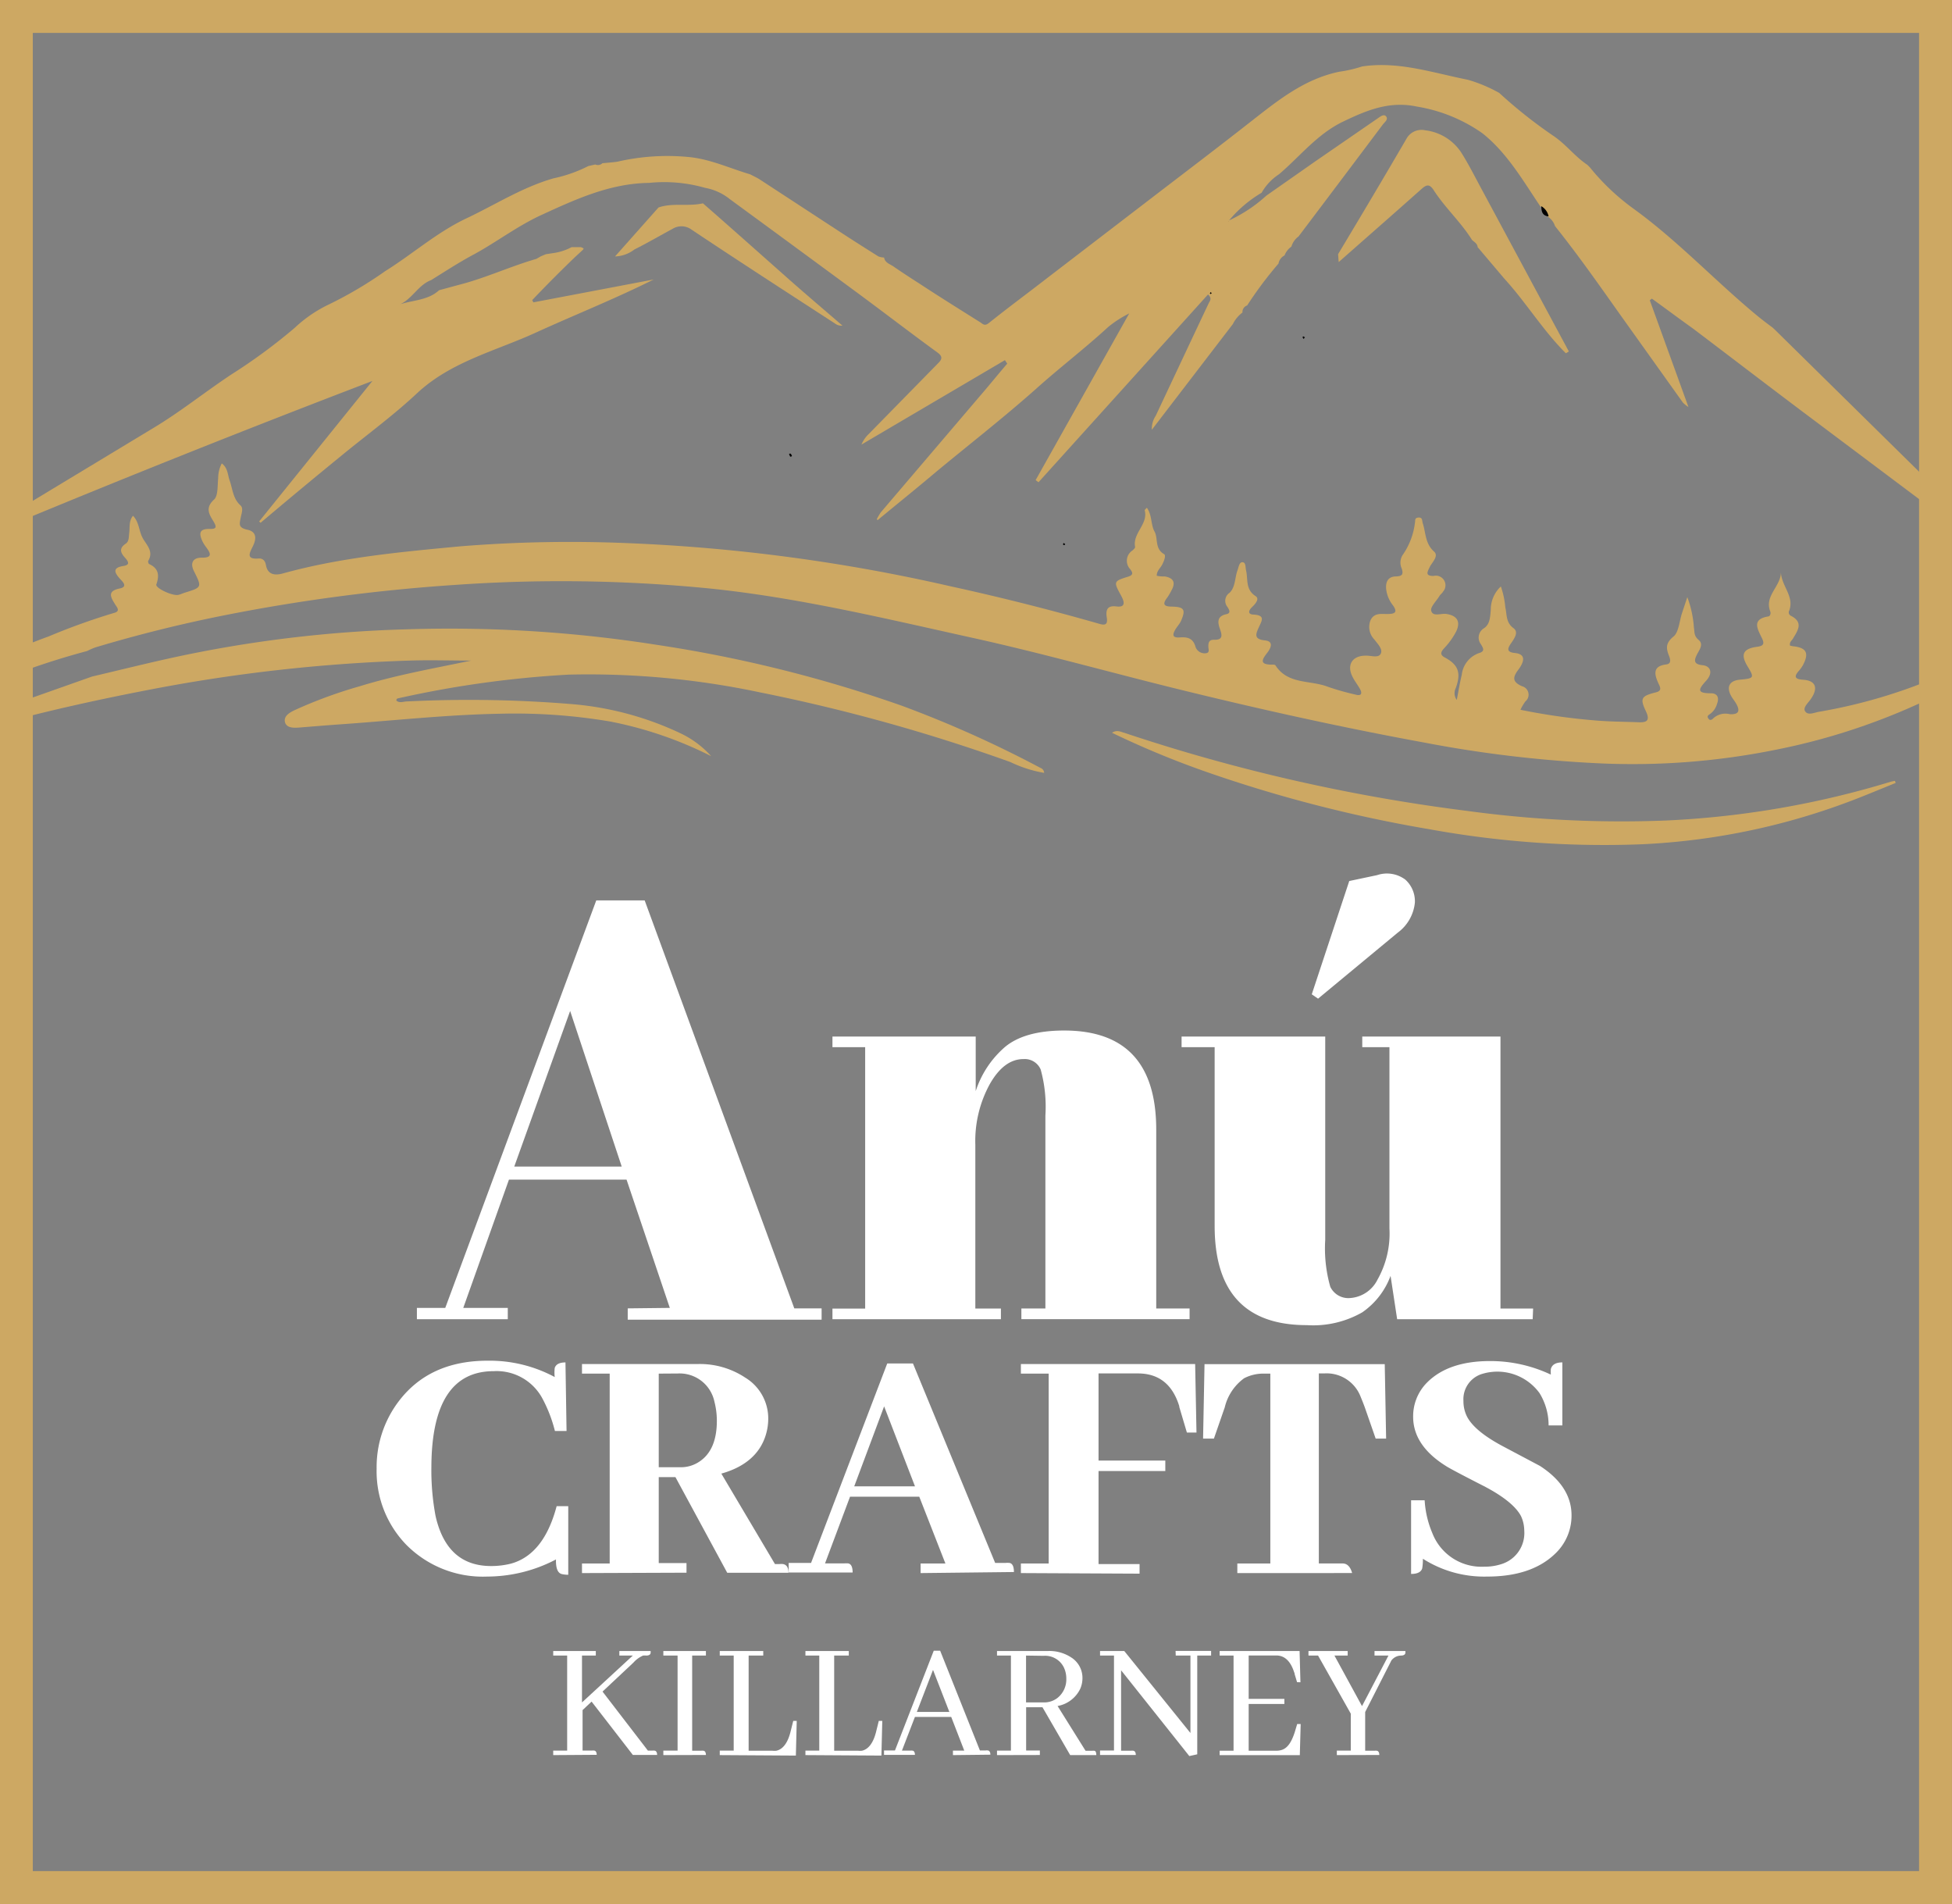 <svg id="Layer_1" data-name="Layer 1" xmlns="http://www.w3.org/2000/svg" viewBox="0 0 610.42 595.28"><rect x="0" y="0" width="610.42" height="595.28" fill="#808080" stroke="none"/><defs><style>.cls-1{fill:#cda863;}.cls-2{fill:none;}.cls-3{fill:#fff;}</style></defs><path class="cls-1" d="M606,211.61a166.22,166.22,0,0,1-37.18,10.93c-1.48.24-3.51,1.3-4.39-.27-.6-1.09,1-2.51,1.82-3.69,2.45-3.51,1.54-5.82-2.42-6.06-2.42-.18-3-.85-1.3-2.78a10.21,10.21,0,0,0,1.45-2.12c1.72-3.48.85-5.06-3-5.54a7.2,7.2,0,0,1-1.21-.24c-.24-1.12.52-1.52.88-2.12,1.54-2.58,3.45-5.18-.7-7.24a1.18,1.18,0,0,1-.42-1.6c1.63-4.48-2.48-7.69-2.61-12,0,4.48-5.26,7.39-3.33,12.29.22.58,0,1.43-.57,1.55-5.27.84-3.48,3.84-2.09,6.69.85,1.72.73,2.54-1.48,2.81-4.36.58-5.21,2.39-3,6.05s2.15,3.82-2.42,4.24c-3.18.31-4.24,2.21-2.69,5.06.48.85,1.12,1.6,1.6,2.45,1.27,2.24.82,3.42-2,3.27a5.63,5.63,0,0,0-5.15,1.27c-.4.42-1,.85-1.51.15s-.25-1,.39-1.42a5.76,5.76,0,0,0,2.27-3.24c.67-1.7.33-3.33-2-3.3-4.51,0-3.75-1.33-1.42-3.9s1.33-4.64-1.12-4.88c-3-.3-2.6-1.69-1.6-3.6.75-1.39,1.94-3,.39-4.3s-1.24-2.51-1.48-3.87a33.7,33.7,0,0,0-2.06-9.51l-1.66,5c-.85,2.54-1,6.05-2.73,7.38-2.57,2.12-2.18,3.82-1.3,6.06.39,1.06.73,2.39-.88,2.6-4.24.51-3.78,3-2.54,5.75.48,1.12,1.48,2.48-.79,3-4.51,1.15-5,1.84-3,6,1.37,3,0,3.42-2.39,3.33-4.63-.18-9.29-.18-13.89-.6a194,194,0,0,1-23-3.3A16.7,16.7,0,0,1,477,219.3a2.72,2.72,0,0,0,.4-3.83,2.78,2.78,0,0,0-1.43-.92c-3.33-1.45-2.82-3-1-5.39,2.15-3,1.66-4.72-1.24-5s-2.18-1.64-1.09-3.21,2.27-3.39.63-4.57c-2.42-1.79-2-4.24-2.54-6.51a26.34,26.34,0,0,0-1.39-6.51,9.9,9.9,0,0,0-3.15,7.39c-.21,2.06-.21,4.33-2.06,5.63a3.41,3.41,0,0,0-1.28,4.66,3.07,3.07,0,0,0,.28.42c.55,1,1.48,2.15-.63,2.73a8.13,8.13,0,0,0-5.39,6.81c-.58,2.42-1,4.9-1.55,7.84a3.56,3.56,0,0,1-.33-3.69c1.76-4.82.79-7.33-3.39-9.57-1.64-.88-1.27-1.75-.3-2.84a23.16,23.16,0,0,0,3.84-5.33c1.42-3,.36-4.9-3-5.45-1.7-.3-4.27,1-4.82-1-.33-1.21,1.61-3,2.58-4.63.3-.51.9-.88,1.15-1.39a3,3,0,0,0-3-4.87c-2.73,0-1.91-1.28-1.21-2.76s3-3.48,1.33-4.9c-2.79-2.51-2.51-5.87-3.51-8.87-.24-.79,0-1.82-1.33-1.73s-.91,1-1.1,1.67a22.18,22.18,0,0,1-3.87,10.08,4.46,4.46,0,0,0-.24,4.24c.51,1.72.21,2.33-1.76,2.42-3,0-3.48,2.39-3,4.75a9.81,9.81,0,0,0,1.78,4c1.91,2.52.85,3-1.66,3-1.91,0-4-.39-5.12,1.91a5.6,5.6,0,0,0,1.18,6.05c1,1.36,2.73,3,2,4.45s-3,.55-4.72.61c-4.27,0-6.06,3-4,6.81.67,1.3,1.61,2.45,2.3,3.75s.28,2.09-1.36,1.64a81.75,81.75,0,0,1-8.81-2.49c-5.48-2.12-12.47-.63-16.34-6.69-.15-.21-.7-.24-1.06-.21-4.27,0-3-1.78-1.4-3.84,1.09-1.48,1.94-3.48-.87-3.75-3.52-.37-2.82-2-1.85-4.12s2-3.66-1.52-3.94c-1.9,0-1.9-1.12-.6-2.36s2.3-2.63,1.09-3.42c-3.27-2.09-2.3-5.33-3-8.14-.21-.91,0-2.36-1.06-2.45s-1.21,1.51-1.57,2.45c-.88,2.36-.64,5.33-2.51,7.11a3,3,0,0,0-.82,4.2,2.27,2.27,0,0,0,.18.25c.52.85,1.18,1.91-.39,2.24-3,.64-2.69,2.64-1.94,4.72s.76,3.36-1.91,3.27c-1.24,0-1.69.52-1.75,1.76s.6,2.24-.76,2.45a3,3,0,0,1-3.24-1.94c-.75-2.75-2.51-3.18-4.93-3s-2.3-.91-1.4-2.46c.55-.93,1.34-1.75,1.79-2.72,1.51-3.48,1-4.36-2.75-4.45-2.46,0-3.28-.61-1.55-2.85a16.84,16.84,0,0,0,1.3-2.21c1.4-2.48.64-3.93-2.12-4.38a9.51,9.51,0,0,1-2.48-.22c0-1.51,1.06-2.3,1.64-3.36s1.36-3,.66-3.39c-3-1.72-1.81-4.93-3-7.08s-.73-5.15-2.39-7.42c-.4.43-.7.67-.67.79,1.15,4.36-3.87,7.15-3,11.5,0,.28-.51.79-.87,1.09a3.82,3.82,0,0,0-1.09,5.29,3.65,3.65,0,0,0,.39.49c.58.82,1.36,1.76-.57,2.37-4.7,1.45-4.64,1.54-2.19,6.05.91,1.69,1.52,3.66-1.51,3.27s-3.39,1.27-3,3.6c.22,1.76-.21,2.45-2.21,1.88q-23-6.6-46.43-11.72a550.72,550.72,0,0,0-101.46-13.56,428.1,428.1,0,0,0-52,1c-18.65,1.76-37.36,3.45-55.55,8.48-2.21.6-4.75.66-5.33-2.67-.21-1.21-.9-2.06-2.21-2-4,.33-3-1.55-1.87-3.82s1.27-4.54-1.7-5.17-2.45-1.85-2.12-3.67c.25-1.33.94-3,0-3.9-2.45-2.15-2.48-5.18-3.45-7.87-.63-1.76-.51-3.85-2.45-5.3a10,10,0,0,0-1.12,4.6c-.24,2.3,0,5.45-1.24,6.66-2.78,2.51-1.72,4.45-.36,6.66s1,2.63-1.33,2.57c-3.18,0-3,1.7-2,3.85a10.91,10.91,0,0,0,1.15,1.84c1.48,2,2.06,3.36-1.48,3.3-2.7,0-3.54,1.76-2.33,4.18,2.54,5.09,2.54,5.09-2.82,6.75-.69.21-1.36.55-2.06.7-1.87.39-7.26-2.15-6.87-3.27,1-2.85.73-5-2.21-6.36-.21,0-.45-.79-.33-1,1.81-3-.58-5-1.76-7.2s-1.09-5-3-6.9c-1.36,1.66-.94,3.6-1.18,5.35-.16,1.22,0,2.64-1.09,3.36-2.3,1.52-1.52,3-.15,4.48.93,1.06,1.6,2.15-.52,2.49-3.42.54-3,1.93-1.15,4,.7.79,2.57,2.39.15,3-4.12.79-3.18,2.57-1.66,5,.51.85,1.84,2.15-.37,2.7A205.84,205.84,0,0,0,15.16,199c-4,1.43-8.08,3.12-12.13,4.88v7.53a237.33,237.33,0,0,1,24.21-7.87,22.9,22.9,0,0,1,2.64-1.15q19.46-5.83,39.35-9.83a562.1,562.1,0,0,1,72.64-9.66,474.22,474.22,0,0,1,79.76,1.06c27.76,2.82,54.85,9.35,82,15.35,21.19,4.66,42,10.5,63,15.71,26.06,6.44,52.27,12.29,78.7,17.13a386.16,386.16,0,0,0,55.6,6.54,225.86,225.86,0,0,0,54.48-4.3,202.34,202.34,0,0,0,52.46-18.16A31.89,31.89,0,0,1,606,211.61Z"/><path class="cls-1" d="M325.4,240.1a353.8,353.8,0,0,0-43.32-19.43,416.8,416.8,0,0,0-76.94-19.1,417.39,417.39,0,0,0-77.77-4.82A394.77,394.77,0,0,0,53,205.83c-8.08,1.79-16.13,3.79-24.21,5.69L10.2,218.09c-2.33.82-4.6,1.7-6.9,2.57v4.73c15.13-4,30.6-7.33,46.07-10.26a513.47,513.47,0,0,1,78.7-8.6c6.42-.21,12.83,0,19.28,0-11.74,2.45-23.49,4.51-34.93,8.05A143.5,143.5,0,0,0,92.2,222c-1.52.72-3.76,1.9-3,4.05.7,1.7,3,1.52,4.6,1.4,4.27-.34,8.51-.7,12.78-1,16.55-1.15,33.05-3,49.7-3.3a178.53,178.53,0,0,1,34.63,2.45,121.08,121.08,0,0,1,31.48,10.81,30.18,30.18,0,0,0-9.66-7.18,98.19,98.19,0,0,0-33.78-9.08,392.06,392.06,0,0,0-51.64-.85c-1.12,0-2.36.64-3.36-.27,0-.63.36-.66.7-.73a325.33,325.33,0,0,1,53.18-7.38,259,259,0,0,1,59.94,5.57,554.11,554.11,0,0,1,78.18,21.76,39.67,39.67,0,0,0,10.57,3.39A1.68,1.68,0,0,0,325.4,240.1Z"/><path class="cls-1" d="M592.8,244.79c-4.12,1.66-8.24,3.39-12.38,5a211.56,211.56,0,0,1-67,14.17A305.41,305.41,0,0,1,447,259.26a428.47,428.47,0,0,1-70.41-18.16,281.24,281.24,0,0,1-28.85-12c1.52-1,2.61-.33,3.82,0a557,557,0,0,0,107.27,24.43,357,357,0,0,0,62.17,3,285.27,285.27,0,0,0,70.23-12.11,9.12,9.12,0,0,1,1.36-.28Z"/><path d="M246.67,142.05c.6-.57.75,0,.93.37s-.27.24-.39.36-.3-.54-.48-.82Z"/><path d="M332.66,169.75l.45.43c-.33.45-.54.21-.72,0Z"/><path class="cls-1" d="M1.15,162.18c1-.63,2-1.3,3-1.9Q26.13,147,48,133.79c8.47-5.08,16.16-11.29,24.39-16.74a175.57,175.57,0,0,0,19.71-14.5,42.06,42.06,0,0,1,10.77-7.38,125.32,125.32,0,0,0,17.62-10.42c8.54-5.32,16.1-12.1,25.33-16.46s17.41-9.69,27.25-12.53A44.07,44.07,0,0,0,184,51.91l2.15-.48a2.06,2.06,0,0,0,2.24-.4c1.58-.15,3-.24,4.69-.48a69.54,69.54,0,0,1,22.37-1.45c6.72.66,12.81,3.54,19.16,5.41,1.3.7,2.06,1,3,1.61L261,71.4c4.57,3,9.08,5.88,13.71,8.78a5.55,5.55,0,0,0,1.76.34c.24,1.57,1.72,2,2.78,2.69,2.88,2,5.84,3.9,8.81,5.81,6,3.94,12.32,7.87,18.49,11.75.73.45,1.31,1.33,2.7.21,6-4.81,12.1-9.29,18.16-14l35.84-27.48c9.38-7.17,18.77-14.32,28.06-21.61,8.41-6.57,16.64-13.23,27.54-15.47a41,41,0,0,0,7.09-1.64c11.41-1.72,22.15,2,33.05,4.15a46.16,46.16,0,0,1,9.84,4.12,150.24,150.24,0,0,0,17.13,13.56c3.85,2.63,6.6,6.39,10.44,8.93l.76.76a71.36,71.36,0,0,0,14.08,13.25c13.71,10,25.33,22.49,38.44,33.3,1.48,1.21,3,2.36,4.6,3.54l.73.67,50.46,49.67a41.28,41.28,0,0,0-1.82,6l-3.94-3-36.32-27.25c-11.38-8.56-22.67-17.22-34-25.79-4.21-3-8.54-6.23-12.81-9.32a6.55,6.55,0,0,0-.66.52L528,127.25a10.75,10.75,0,0,1-1.69-1.33L506.58,98.28C500,89,493.42,79.61,486.27,70.68a5.51,5.51,0,0,0-2.33-3,4.78,4.78,0,0,0-2.27-3.18c-5.45-8.11-10.47-16.83-18.16-22.88a49.39,49.39,0,0,0-20.43-8.3c-8.48-1.81-15.56,1.09-22.95,4.64-8.2,3.9-13.53,10.89-20.16,16.52a16.64,16.64,0,0,0-5.44,5.78,39.24,39.24,0,0,0-10.39,8.9h0V69h0A45.45,45.45,0,0,0,396,61.17l15.44-10.81,19.82-13.65c.7-.48,1.67-1.12,2.27-.21s-.54,1.7-1.09,2.42q-13.16,17.53-26.36,35a6.1,6.1,0,0,0-2.24,3.18,6.09,6.09,0,0,0-2.15,2.76,3.54,3.54,0,0,0-1.88,2.54A122.07,122.07,0,0,0,390,95.5a2.14,2.14,0,0,0-1.46,2.21,10,10,0,0,0-3,3.6l-25.34,33.05a7.27,7.27,0,0,1,1.21-4.36c5.51-11.71,11-23.4,16.53-35.11.33-.73,1.24-1.6-.18-2.82l-53,58.7-.9-.67L353.12,98a34.89,34.89,0,0,0-6.57,4.23c-7.32,6.75-15.31,12.81-22.67,19.44-10,8.87-20.55,17.1-30.85,25.61-6,5.08-12.41,10.23-18.58,15.34l-.27-.27a17,17,0,0,1,1.27-2.18L306.2,124.1c3-3.45,5.84-7,8.78-10.41l-.73-1.09L269.39,139a9.87,9.87,0,0,1,2.36-3.39L292.94,114c1.12-1.15,2.42-2.18.27-3.75-8.32-6.06-16.58-12.41-24.91-18.56q-20.1-14.81-40.14-29.48a17.13,17.13,0,0,0-7.68-3.48A46.26,46.26,0,0,0,203,57.18c-12.11.15-22.73,5-33.51,9.95-7.57,3.45-14.1,8.48-21.19,12.35-4.63,2.46-9.08,5.36-13.47,8.09-4,1.51-5.81,5.72-9.62,7.53,4.2-1.3,8.77-1.27,12.1-4.36l6.21-1.69c8.26-2.09,16-5.75,24.21-8.11l1.43-.82,1.54-.64,2.36-.36a17.05,17.05,0,0,0,5.69-1.85h3c.18.28,1.21.19.45.91s-2,1.82-3,2.79q-6.48,6.25-12.77,12.86l.36.7,37.63-7.15c-12.11,6.06-24.55,11-36.69,16.53-12.68,5.84-26.67,9.08-37.38,19.1-7.21,6.75-15.14,12.56-22.86,18.86q-13.07,10.65-26,21.58l-.45-.42,35.42-43.92q-58,22.15-115,45.85C1.36,164,1.24,163.09,1.15,162.18Z"/><line class="cls-2" x1="565.34" y1="105.37" x2="565.49" y2="105.25"/><path d="M378.37,91.66l.21-.25s.24.16.24.22,0,.18-.21.27Z"/><path class="cls-1" d="M462.09,77.28l8.33,9.83c6.81,7.45,12.1,16.23,19.25,23.34l.93-.57-27-50.22c-2.09-3.84-4.05-7.78-6.35-11.5a15.69,15.69,0,0,0-11.53-7.42,5.37,5.37,0,0,0-5.88,2.61c-7.05,12.1-14.25,24.21-21.4,36.11l.19,2.48c8.59-7.57,17.22-15.13,25.73-22.7,1.81-1.64,2.69-1.82,4.11.42C452,65.08,456.89,69.5,460.31,75,461,75.67,462,76.13,462.09,77.28Z"/><path class="cls-1" d="M219.82,63.57c-4.57,1.06-9.39-.25-13.9,1.3L192.33,80.18A10.44,10.44,0,0,0,198.39,78c4-2,7.9-4.29,11.86-6.41a5.3,5.3,0,0,1,6.06.24c14.89,9.93,29.9,19.64,44.92,29.39a3.21,3.21,0,0,0,2.21.58c-5.51-4.76-11.08-9.48-16.53-14.29C237.86,79.49,228.87,71.47,219.82,63.57Z"/><path d="M482,64.47c0,1.7.36,3,2.27,3.18A4.78,4.78,0,0,0,482,64.47Z"/><path d="M378.37,91.66l.24.24s.21-.18.21-.27,0-.16-.24-.22Z"/><polygon points="384.09 69.14 384.09 69.26 384.15 69.08 384.09 69.14"/><path d="M407.67,105.94a4.54,4.54,0,0,0,.39-.48l-.51-.3a.56.56,0,0,0-.21.27C407.43,105.64,407.58,105.94,407.67,105.94Z"/><path class="cls-1" d="M610.42,595.28H0V0H610.41V595.28ZM10.26,585H600.12V10.29H10.26Z"/><path class="cls-3" d="M209.46,408.91,195.93,368.8H159.16l-14.29,40.11h13.92v3.54H130.37v-3.54h8.87l47.22-127.4H201.6l46.79,127.55h8.54v3.54H196.3v-3.54Zm-31.17-92.84-17.47,48.65h33.6Z"/><path class="cls-3" d="M260.32,324.07h44.8v17.07a30.74,30.74,0,0,1,9.08-13.74c4.08-3.45,10.29-5.21,18.58-5.21q28.79,0,28.79,31v55.91H372v3.33H319.4v-3.33h7.51V348.76a43.71,43.71,0,0,0-1.48-14.4,5.43,5.43,0,0,0-5.39-3.24q-6.06,0-10.51,7.81A37,37,0,0,0,305,357.85v51.27h8v3.33H260.32v-3.33h10.23V327.4H260.32v-3.33Z"/><path class="cls-3" d="M479.29,412.45H436.91l-2.06-13.56A23.91,23.91,0,0,1,426,410.3a30.91,30.91,0,0,1-17.37,4q-28.79,0-28.79-31V327.39H369.5v-3.32h44.92v63.56A43.83,43.83,0,0,0,416,402.31a6.27,6.27,0,0,0,6.33,3.51,10.34,10.34,0,0,0,8.44-5.75,29.34,29.34,0,0,0,3.73-16V327.4H426v-3.33h43.22v85.05h10.21ZM410.21,310.87l11.72-35.42,8.71-1.84a9.61,9.61,0,0,1,8.81,1.39,9.08,9.08,0,0,1,3,7.23,13.31,13.31,0,0,1-5.39,9.39l-24.88,20.61Z"/><path class="cls-3" d="M152.35,492.91a33.69,33.69,0,0,1-25.49-10.14,33,33,0,0,1-9.08-23.61,34,34,0,0,1,6.87-21q9.66-12.78,27.94-12.74a43,43,0,0,1,20.88,5.11,12.26,12.26,0,0,1,0-2.84c.37-1.15,1.49-1.73,3.36-1.73l.34,21.43h-3.64a44.12,44.12,0,0,0-4-10.32,16.25,16.25,0,0,0-15.14-8.38q-19.37,0-19.49,29.9a77.45,77.45,0,0,0,1.3,15.35q3.51,15.65,17.32,15.68a25.19,25.19,0,0,0,6.29-.76q10.26-2.85,14.26-17.95h3.63v21.44a8.75,8.75,0,0,1-2-.22c-1.3-.3-1.9-1.81-1.84-4.57A46.53,46.53,0,0,1,152.35,492.91Z"/><path class="cls-3" d="M182,491.82v-3h8.66V429.46H182v-3h36.32a25.67,25.67,0,0,1,14.71,4.24,14.92,14.92,0,0,1,7.21,12.92,17.26,17.26,0,0,1-.67,4.69c-1.72,6.06-6.41,10.29-14,12.41L242.34,489h1.42a5,5,0,0,1,1.09,0c1.15.2,1.73,1.11,1.73,2.73H227.42l-16.2-29.91H206v26.88h8.68v3ZM206,429.46v29.27h6.75a10.31,10.31,0,0,0,5.76-1.63q5.69-3.6,5.66-13a23.81,23.81,0,0,0-.76-5.87,11.12,11.12,0,0,0-11.5-8.81Z"/><path class="cls-3" d="M287.89,491.82v-3h7.75l-8.17-20.88H265.82L258,488.79H264a8.15,8.15,0,0,1,1.21,0c.94.15,1.42,1.09,1.42,2.85h-20v-3h7l23.82-62.35h8.05l25.7,62.35h3.24a8.15,8.15,0,0,1,1.21,0c.94.15,1.42,1.09,1.42,2.85ZM276.48,439.7l-9.35,25h19Z"/><path class="cls-3" d="M319.25,491.82v-3h8.69V429.46h-8.69v-3h54.49l.42,21.43h-3l-2.39-8.05a.26.26,0,0,0,0-.21c-2.09-6.82-6.42-10.23-12.92-10.23H343.53v27.24h20.88v3.27H343.53V489h12.83v3Z"/><path class="cls-3" d="M386.93,491.82v-3h10.32V429.46h-1.84a13.12,13.12,0,0,0-6.33,1.43A15.77,15.77,0,0,0,383,440l-3.39,9.77h-3.39l.45-23.27h56.36l.43,23.27h-3.27L426.79,440c-.51-1.4-1-2.58-1.42-3.61a11.39,11.39,0,0,0-11.11-7h-1.84v59.42h7.41c1.52,0,2.48,1.12,3,3Z"/><path class="cls-3" d="M486.25,485.83q-7.39,7.08-21.19,7.08a35.65,35.65,0,0,1-20.1-5.57,18.16,18.16,0,0,1-.21,3c-.36,1.18-1.55,1.75-3.48,1.75V469.06h4.24a30.62,30.62,0,0,0,2.39,10.23,16.46,16.46,0,0,0,16.22,10.53,16.79,16.79,0,0,0,5.54-.85,10.16,10.16,0,0,0,7-10.44,11,11,0,0,0-1-4.48c-1.55-3-5.42-6.2-11.66-9.44-7-3.57-10.86-5.63-11.74-6.21q-10.35-6.43-10.35-15.47a14.93,14.93,0,0,1,4.23-10.56q6.69-6.84,19.83-6.84a44.32,44.32,0,0,1,19,4.24,12.49,12.49,0,0,1,0-1.73c.36-1.39,1.57-2.09,3.6-2.09v19.71h-4.3a19.09,19.09,0,0,0-2.84-10.11,16.3,16.3,0,0,0-17.74-6.06,8.26,8.26,0,0,0-6.05,8.51,10.7,10.7,0,0,0,1.06,4.78q2.33,4.67,11.44,9.48l11.41,6.05c6.6,4.27,9.89,9.44,9.89,15.44A16.34,16.34,0,0,1,486.25,485.83Z"/><path class="cls-3" d="M173,548.73v-1.4h4.36V517.61H173v-1.43h13.32v1.43H182v14.65l15.89-14.65h-4.21v-1.43h9.78a2.53,2.53,0,0,1,0,.55c0,.57-.55.88-1.36.88a5.91,5.91,0,0,0-1,0,8.64,8.64,0,0,0-3,2.18l-9.68,9.08,14.19,18.46h1.46a1.63,1.63,0,0,1,.54,0c.58,0,.88.55.88,1.34H197.9L185,532l-2.82,2.66v12.65h3a1.69,1.69,0,0,1,.55,0c.57,0,.87.55.87,1.33Z"/><path class="cls-3" d="M207.44,548.73v-1.4h4.45V517.61h-4.45v-1.43h13.31v1.43h-4.3v29.75h2.88a1.69,1.69,0,0,1,.55,0c.57,0,.87.55.87,1.33Z"/><path class="cls-3" d="M225.08,548.73v-1.4h4.36V517.61h-4.36v-1.43h13.6v1.43h-4.57v29.75h7.44a5.14,5.14,0,0,0,1.24,0c2-.45,3.48-2.36,4.36-5.69l.91-3.63h1.09l-.27,10.84Z"/><path class="cls-3" d="M251.87,548.73v-1.4h4.33V517.61h-4.33v-1.43h13.56v1.43h-4.57v29.75h7.45a5.14,5.14,0,0,0,1.24,0c2-.45,3.48-2.36,4.36-5.69l.9-3.63h1.09l-.27,10.84Z"/><path class="cls-3" d="M298,548.73v-1.4h3.54l-4.08-10.53H286.11l-4.06,10.53h2.66a1.69,1.69,0,0,1,.55,0c.57,0,.85.55.85,1.33h-9.66v-1.39h3.42L292,516.09h2l12.43,31.18h1.85a1.69,1.69,0,0,1,.55,0c.57,0,.88.55.88,1.33Zm-6.23-26.64-5.06,13.14h10.17Z"/><path class="cls-3" d="M311.78,548.73v-1.4h4.35V517.61h-4.35v-1.43h16.07a12.42,12.42,0,0,1,7.11,2,7.54,7.54,0,0,1,3.54,6.51,8.31,8.31,0,0,1-.69,3.3,9.77,9.77,0,0,1-7.09,5.39l8.75,14h2.06a2.5,2.5,0,0,1,.67,0c.42,0,.63.55.63,1.34h-8.17L326,533.77h-5.11V547.3h4.29v1.4Zm9.08-31.12v14.65h5.6a6.8,6.8,0,0,0,4.3-1.46,7.41,7.41,0,0,0,2.69-6,8,8,0,0,0-.7-3.33,6.51,6.51,0,0,0-6.44-3.78Z"/><path class="cls-3" d="M367.62,516.16h11.11v1.45H374.4v30.87l-2.48.55-21.34-26.82v25.15h3.18a1.63,1.63,0,0,1,.54,0c.58,0,.88.55.88,1.33H344V547.3h4.36V517.61H344v-1.43h7.57l20.7,25.64V517.61h-4.6Z"/><path class="cls-3" d="M405.61,525.93l-.76-2.54a1.13,1.13,0,0,0-.15-.55c-1.12-3.51-3-5.26-5.6-5.26h-8.62v13.56h11.16v1.6H390.48v14.62h8.68a5.35,5.35,0,0,0,1.73-.27c1.78-.6,3-2.45,4-5.54l.76-2.54h1.09l-.27,9.74H381.4v-1.39h4.35V517.61H381.4v-1.43h25l.27,9.78Z"/><path class="cls-3" d="M418.05,548.73v-1.4h4.36V535.77l-10.23-18.16h-3v-1.43h12.26v1.43H417.3l8.62,15.8,8.27-15.8h-4.36v-1.43h9.65a2.53,2.53,0,0,1,0,.55c0,.57-.57.88-1.36.88a3.89,3.89,0,0,0-3,1.51l-8.21,16.14v12.1h3a1.63,1.63,0,0,1,.54,0c.58,0,.88.55.88,1.33Z"/></svg>